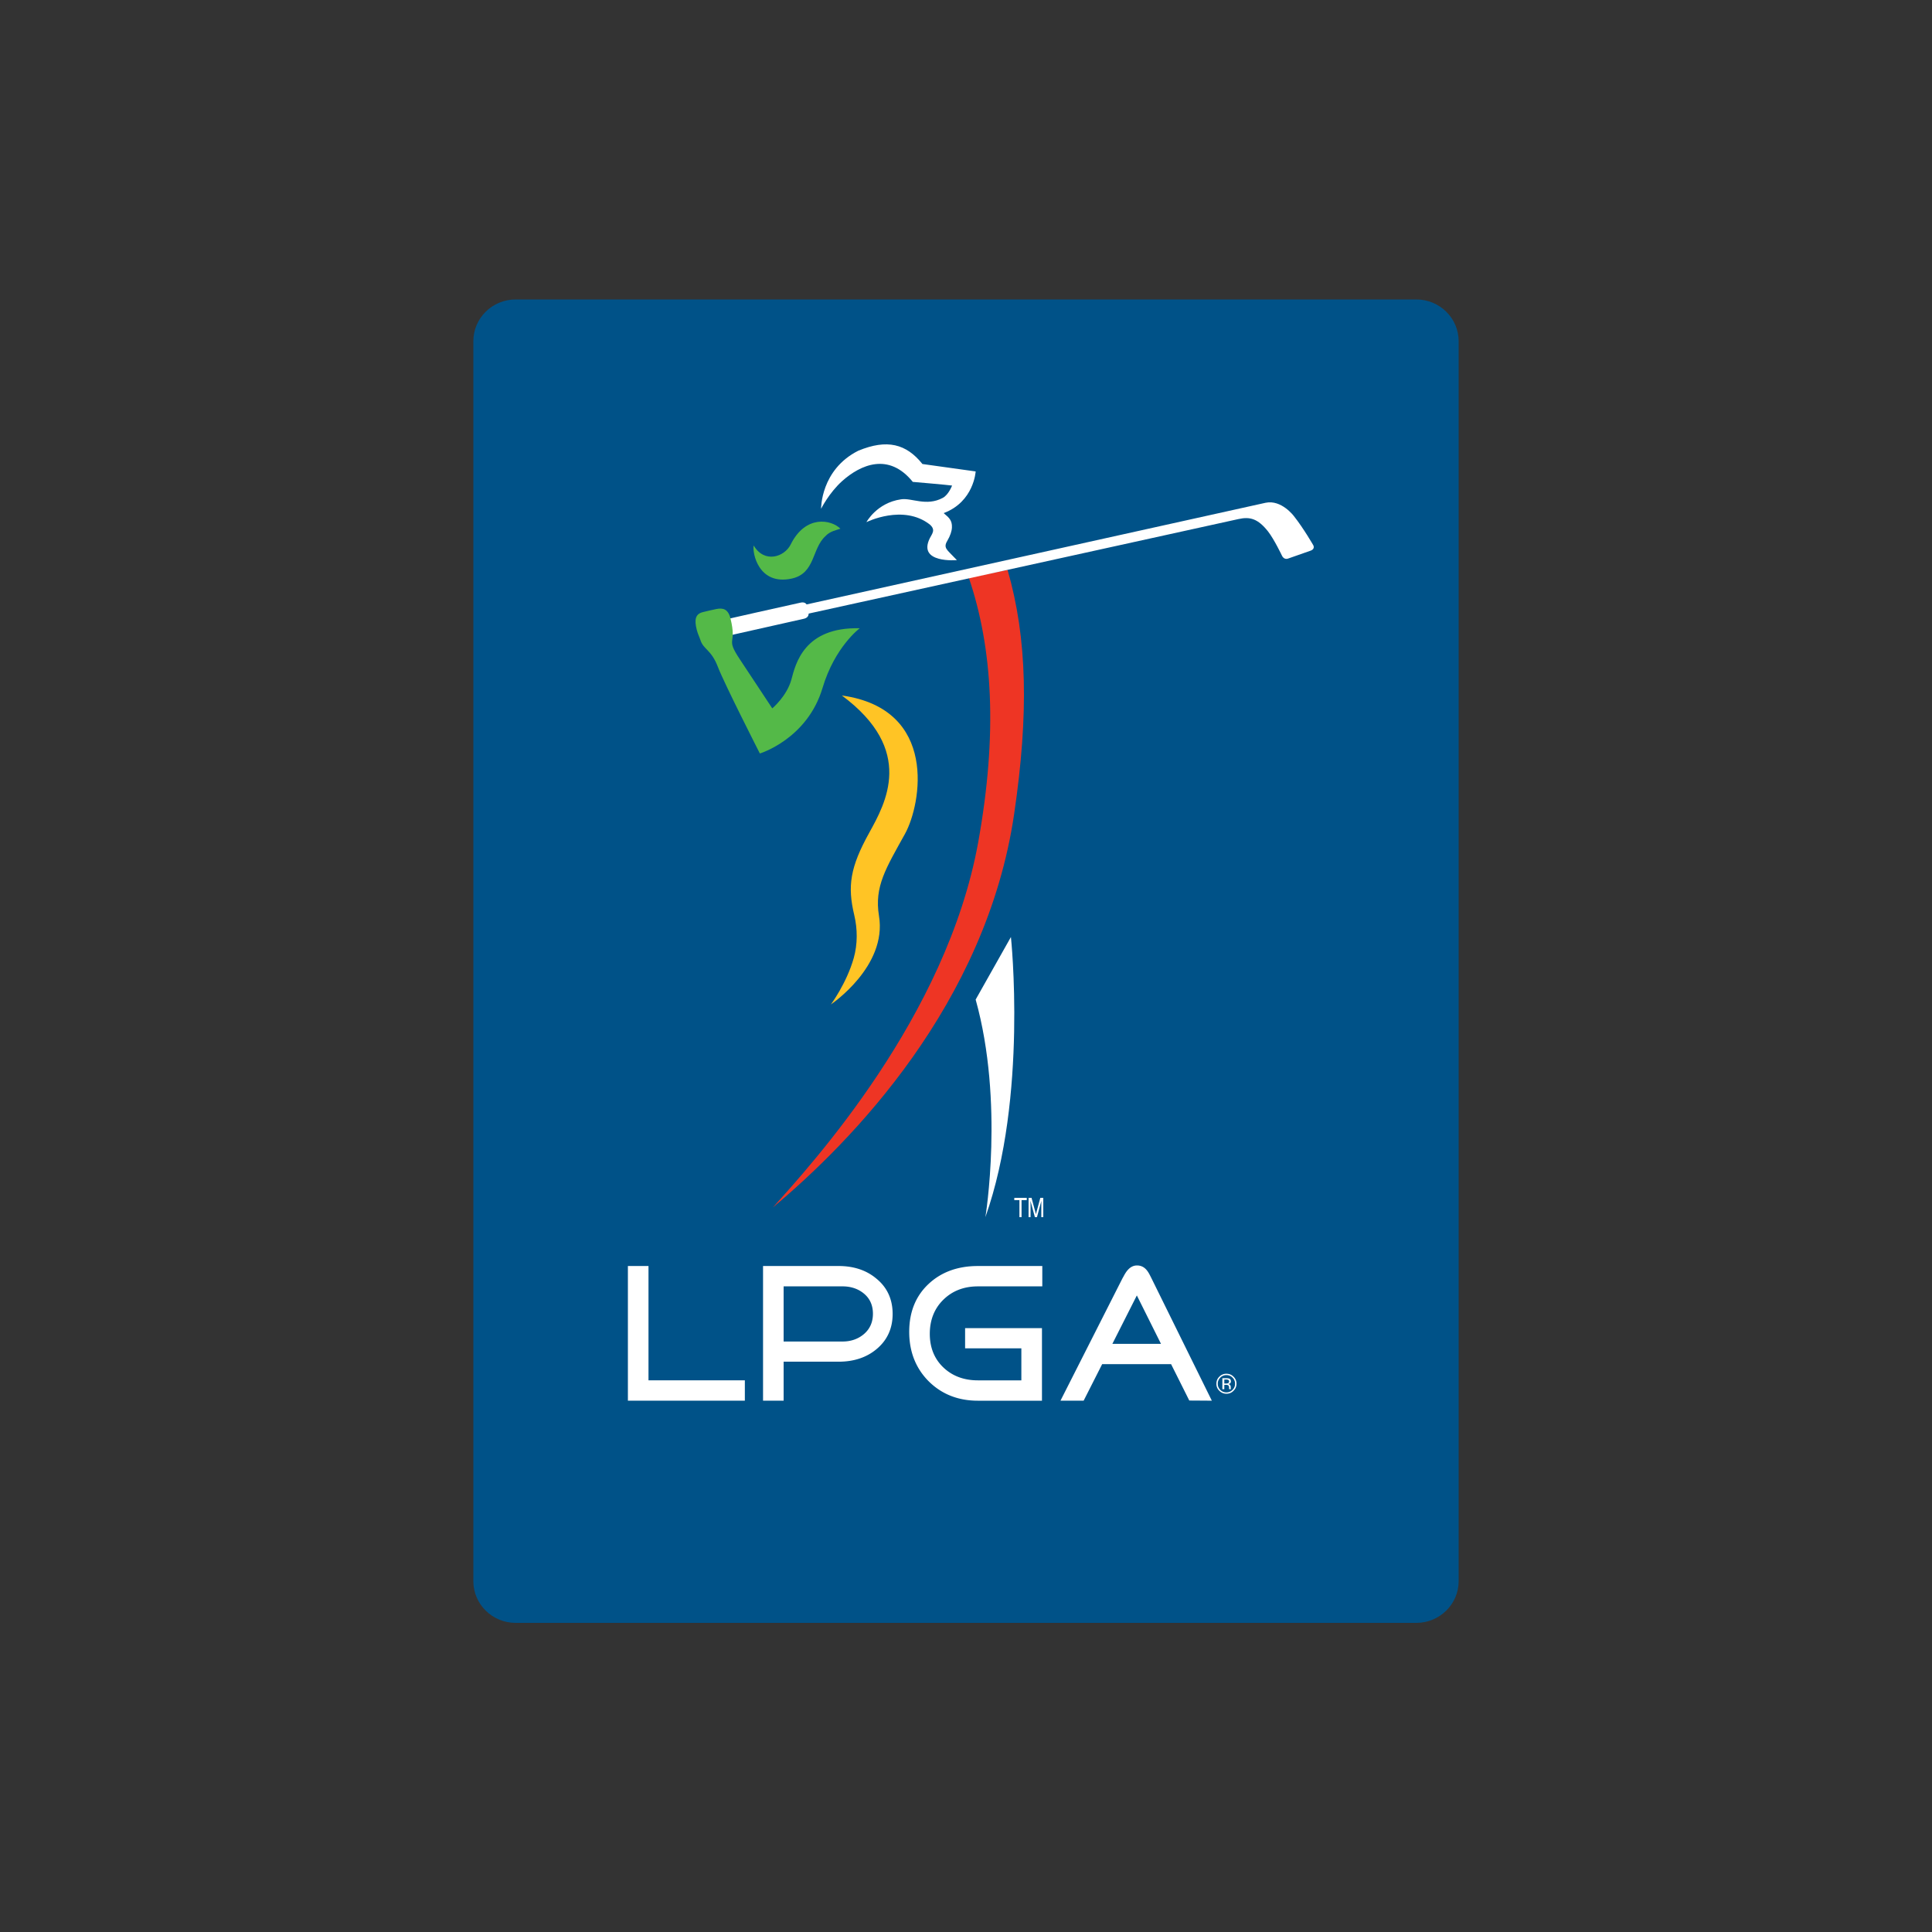 <svg width="200" height="200" xmlns="http://www.w3.org/2000/svg" xmlns:xlink="http://www.w3.org/1999/xlink">
    <rect width="100%" height="100%" fill="#333333" stroke="none"/>
    <defs>
        <path id="a" d="M0 0h200v200H0z"/>
    </defs>
    <g fill="none" fill-rule="evenodd">
        <mask id="b" fill="#fff">
            <use xlink:href="#a"/>
        </mask>
        <g mask="url(#b)">
            <path d="M151 163.676c0 2.388-1.967 4.324-4.384 4.324H53.378c-2.417 0-4.378-1.935-4.378-4.324V35.324C49 32.938 50.96 31 53.378 31h93.238c2.417 0 4.384 1.938 4.384 4.324v128.352" fill="#005288" fill-rule="nonzero"/>
            <path d="M65 131.058v13.941h12.107v-2.107h-9.975v-11.834H65zm36.22 0c-2.072 0-3.795.627-5.114 1.875-1.32 1.243-1.984 2.902-1.984 4.938 0 2.051.673 3.767 2.009 5.113 1.34 1.336 3.051 2.016 5.093 2.016h6.64v-7.514h-7.957v2.093h5.823v3.314h-4.506c-1.432 0-2.633-.446-3.566-1.334-.933-.889-1.406-2.06-1.406-3.479 0-1.43.473-2.627 1.406-3.537.933-.916 2.134-1.378 3.566-1.378h6.674v-2.107h-6.677zm-22.23 0v13.941h2.131v-4.037h5.69c1.571 0 2.894-.435 3.924-1.299 1.11-.921 1.67-2.145 1.67-3.644 0-1.512-.56-2.736-1.667-3.644-1.034-.878-2.356-1.318-3.928-1.318h-7.82zm2.131 2.106h6.097c.876 0 1.627.254 2.227.757.613.511.921 1.21.921 2.076 0 .863-.308 1.568-.92 2.096-.599.514-1.35.781-2.229.781h-6.096v-5.71zm35.17-.995l-.079.135c0 .002-6.157 12.15-6.431 12.695h2.397c.106-.206 1.917-3.781 1.917-3.781h7.137s1.782 3.558 1.883 3.765c.196 0 1.86.011 2.336.016-.274-.55-6.264-12.7-6.264-12.7l-.095-.188c-.224-.44-.56-1.111-1.39-1.111-.79 0-1.192.759-1.411 1.169zm1.395 1.933l2.499 5.011h-5.032l2.533-5.011zm10.006 9.871a.97.97 0 0 1-.734.305.992.992 0 0 1-.734-.305.976.976 0 0 1-.303-.731c0-.287.1-.531.303-.73a.994.994 0 0 1 .734-.302c.291 0 .538.1.734.303a.967.967 0 0 1 .308.729.981.981 0 0 1-.308.731zm-1.367-1.359a.852.852 0 0 0-.263.628c0 .25.09.458.258.632a.863.863 0 0 0 .639.264c.24.004.47-.092.633-.264a.861.861 0 0 0 .263-.632.852.852 0 0 0-.263-.628.858.858 0 0 0-.633-.264.859.859 0 0 0-.634.264zm.61.058c.141 0 .247.014.315.039.118.049.173.145.173.288 0 .102-.034.174-.112.223a.454.454 0 0 1-.163.055c.079.008.15.048.197.11a.3.3 0 0 1 .06.18v.079c0 .03 0 .057.007.088 0 .027.006.046.011.06l.006.014h-.19v-.011c0-.006 0-.009-.007-.017v-.126c0-.133-.039-.215-.111-.259a.491.491 0 0 0-.224-.035h-.157v.448h-.202v-1.136h.398zm.22.181a.487.487 0 0 0-.241-.044h-.174v.41h.18a.507.507 0 0 0 .195-.027.179.179 0 0 0 .118-.176c0-.083-.028-.138-.079-.163z" fill="#FFF" fill-rule="nonzero"/>
            <path d="M104.65 97s1.767 16.546-2.643 29c0 0 1.961-11.872-1.007-22.526L104.65 97" fill="#FFF"/>
            <path d="M101.265 87.179C97.995 105.28 84.009 120.534 80 125c8.118-6.783 22.106-21.049 24.99-40.776 1.509-10.293 1.364-18.103-.685-25.224l-4.016.798c2.479 7.287 2.997 16.163.976 27.38" fill="#EE3524" fill-rule="nonzero"/>
            <path d="M87.154 72c7.63 5.665 4.51 11.159 2.822 14.218-1.972 3.564-2.263 5.512-1.542 8.52.34 1.437.352 2.997-.056 4.445C87.634 101.806 86 104 86 104l.053-.051s5.802-3.91 4.94-9.129c-.502-3.048.724-4.941 2.693-8.503 1.69-3.06 3.465-12.906-6.51-14.317h-.022" fill="#FFC425"/>
            <path d="M133.943 53.426s-1.282-1.724-2.924-1.38L83.501 62.57c-.104-.152-.29-.26-.635-.183-.84.177-8.122 1.816-8.636 1.938-.512.126-.067 1.762.343 1.67.407-.085 7.939-1.79 8.633-1.939.388-.085.497-.311.512-.54l44.473-9.78c1.226-.28 2.04-.025 3.07 1.27.635.81 1.445 2.511 1.445 2.511s.19.463.635.306l2.356-.826c.461-.178.259-.544.259-.544s-.99-1.732-2.013-3.028" fill="#FFF"/>
            <path d="M85.456 55.497c.449-.51 1.2-.637 1.544-.766-.943-.946-3.612-1.47-5.15 1.636-.646 1.298-2.728 1.982-3.829.099-.158.757.5 4.163 3.92 3.432 2.485-.53 2.076-3.114 3.515-4.401" fill="#54B948"/>
            <path d="M96.257 54.301c.636.559.226.949-.011 1.432-1.275 2.614 2.81 2.25 2.81 2.25l-.794-.816c-.24-.254-.388-.442-.377-.697.007-.132.06-.289.174-.474.325-.56.471-1.015.485-1.405.029-.706-.305-1.013-.781-1.406l-.068-.07c3.136-1.18 3.305-4.312 3.305-4.312l-5.51-.769c-1.675-2.093-3.663-2.605-6.64-1.376-3.913 1.972-3.85 6.01-3.85 6.01s.816-1.643 2.182-2.87c1.903-1.697 4.82-2.998 7.31.087 0 0 3.582.307 4.067.379 0 0-.354.949-.961 1.275-1.717.917-3.228-.025-4.326.151-2.513.362-3.58 2.363-3.58 2.363s3.808-1.906 6.565.248" fill="#FFF"/>
            <path d="M72.512 66.268c-.104-.33-.257-.581-.385-1.075-.263-1.041-.148-1.64.636-1.827.456-.114.915-.22 1.376-.317.712-.148 1.244 0 1.484.984.695 2.82-.57 1.905.966 4.22 1.538 2.323 3.357 5.076 3.357 5.076s1.516-1.265 1.984-3.002c.422-1.567 1.29-5.44 7.07-5.29 0 0-2.579 1.915-3.849 6.172C83.571 76.517 78.66 78 78.66 78s-3.662-7.187-4.348-8.97c-.687-1.794-1.488-1.784-1.8-2.762" fill="#54B948"/>
            <path d="M106.288 124v.24h-.537V126h-.22v-1.76H105V124h1.288m.19 0h.307l.454 1.69.454-1.69H108v2h-.205v-1.384c.005-.091.005-.194.005-.3l-.454 1.684h-.214l-.459-1.685v.061c0 .05.005.122.005.222 0 .104.005.173.005.222V126h-.205v-2" fill="#FFF" fill-rule="nonzero"/>
        </g>
    </g>
</svg>
